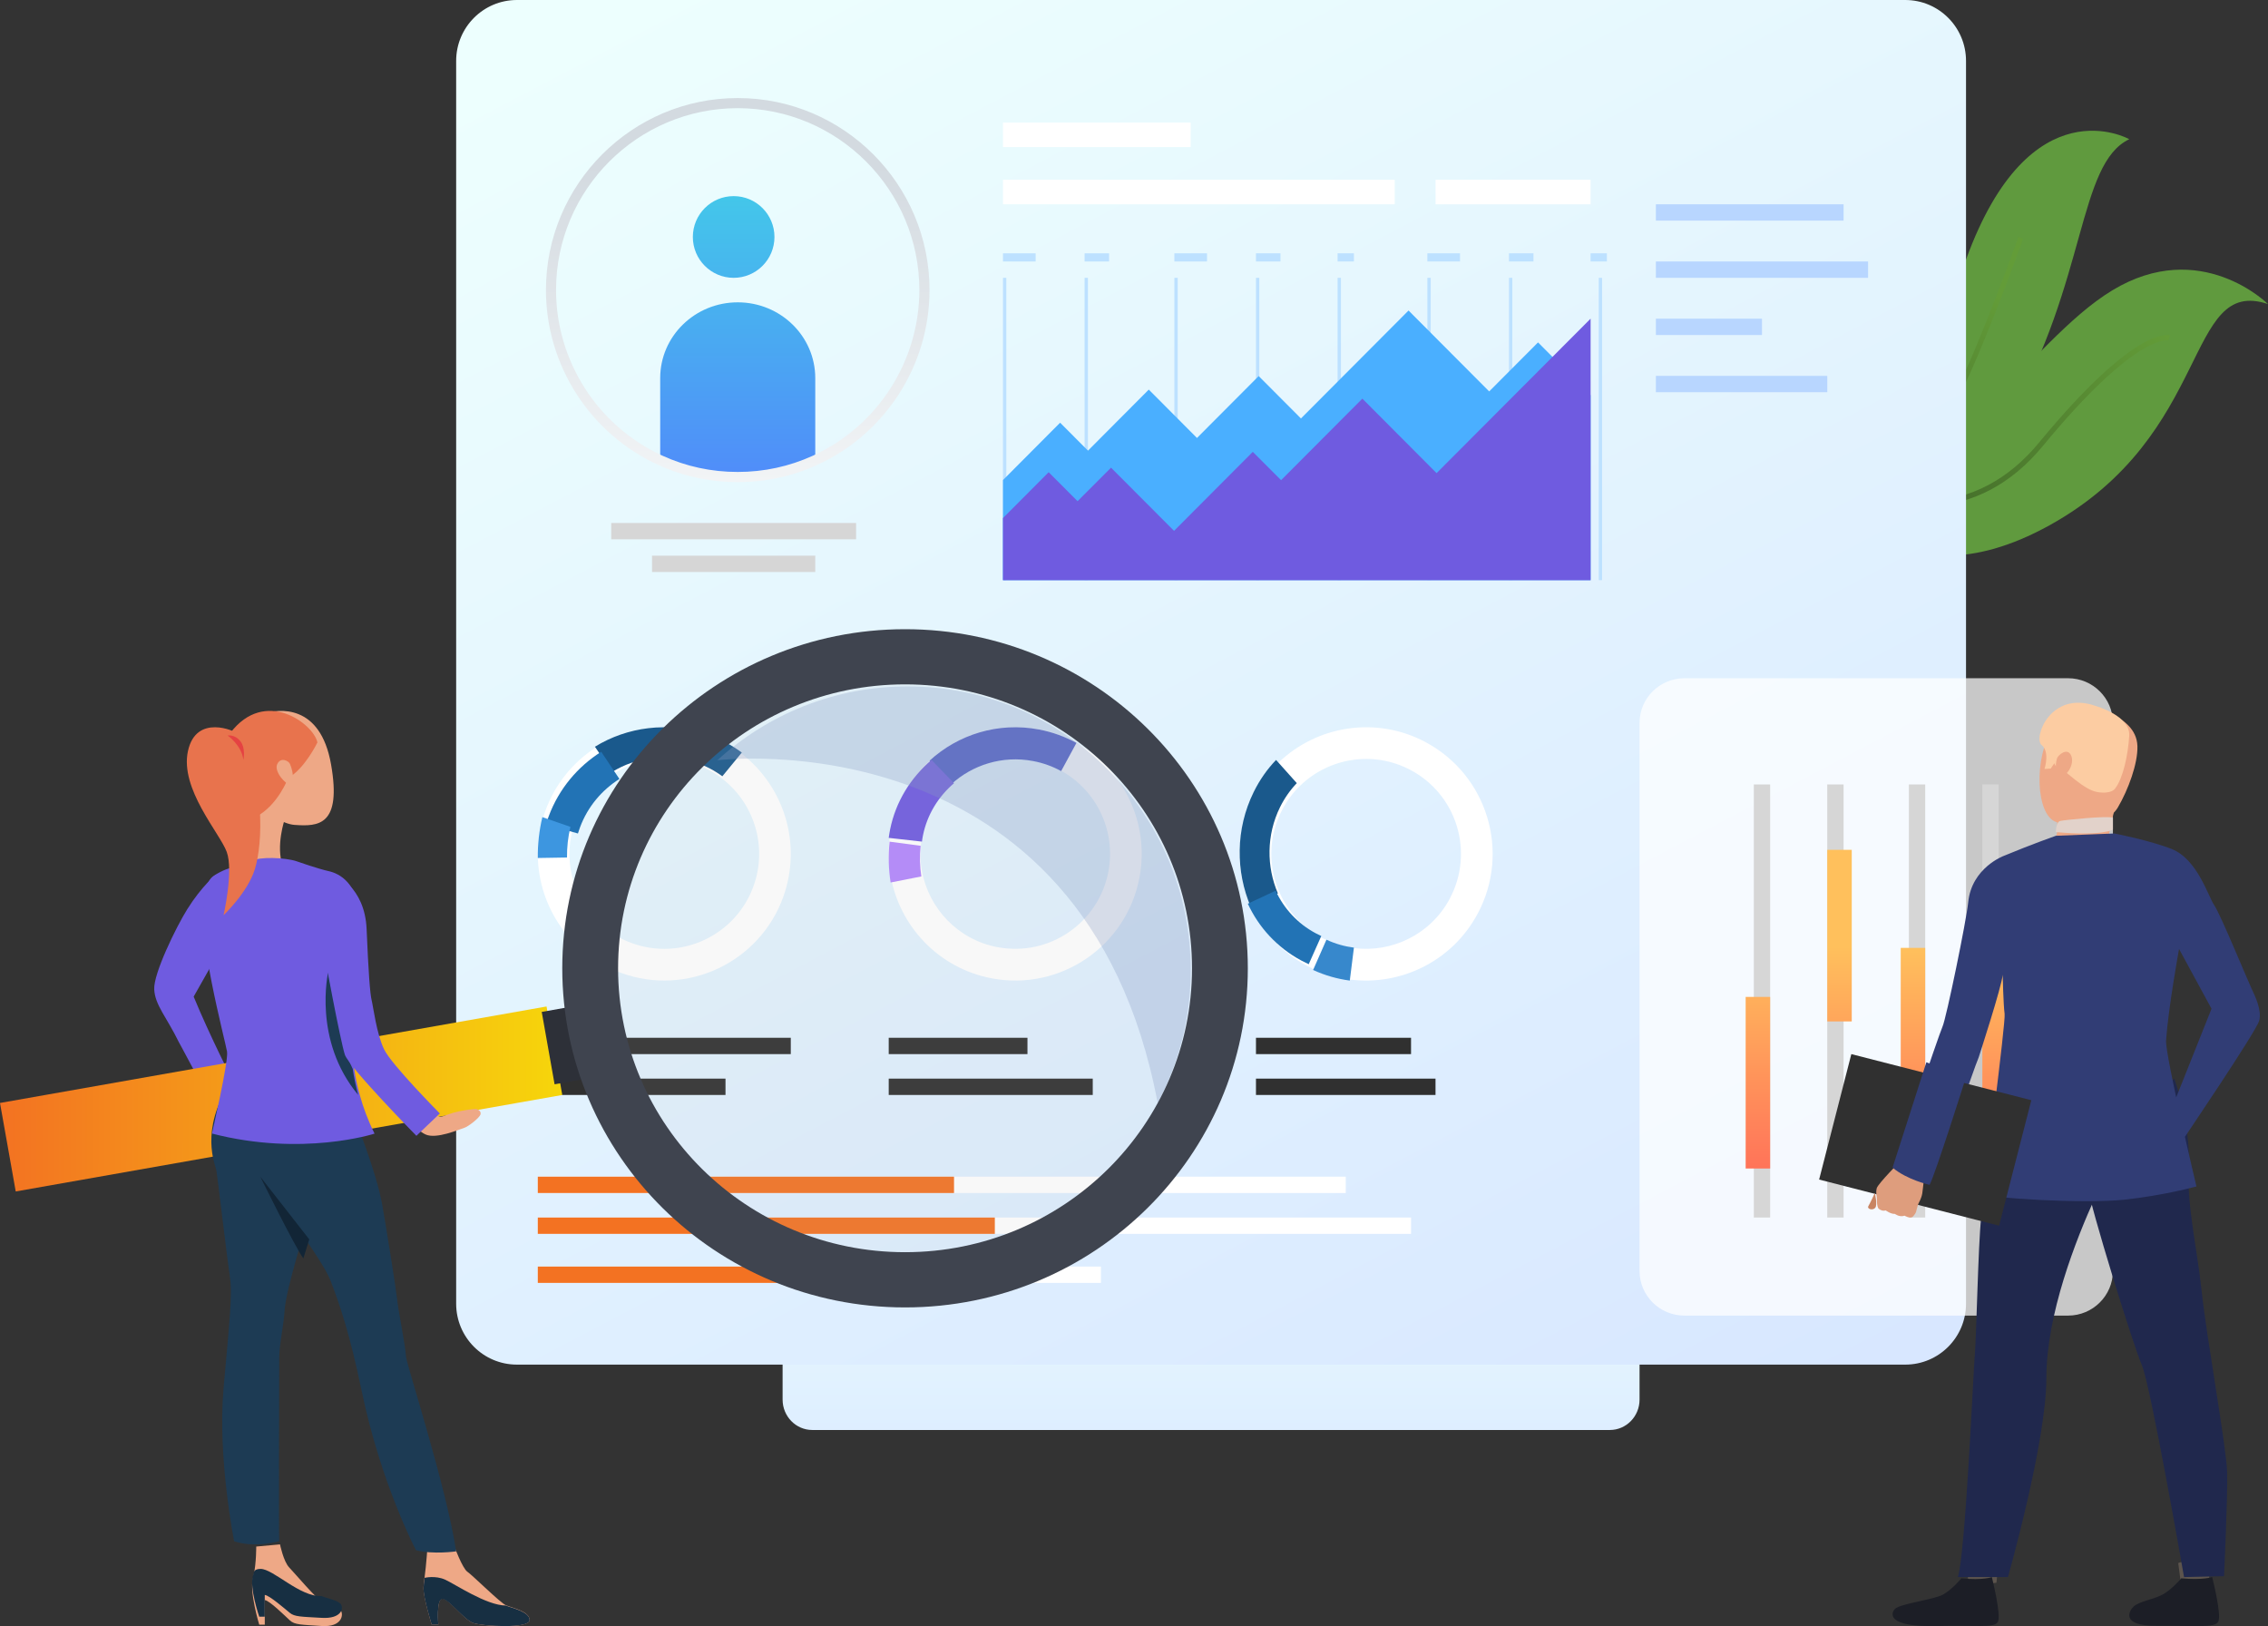 <svg width="279" height="200" viewBox="0 0 279 200" fill="none" xmlns="http://www.w3.org/2000/svg">
<rect x="0" y="0" width="279" height="200" fill="#333333" stroke="none"/>
<path d="M99.93 156.783H198.034C200.055 156.783 201.691 158.457 201.691 160.523V172.139C201.691 174.205 200.055 175.879 198.034 175.879H99.93C97.91 175.879 96.273 174.205 96.273 172.139V160.523C96.273 158.457 97.91 156.783 99.93 156.783Z" fill="url(#paint0_linear_1_7403)"/>
<path d="M223.562 61.246C223.055 61.069 222.777 60.945 222.777 60.945C223.034 60.854 223.306 60.741 223.594 60.601C227.54 58.7 234.518 52.076 241.864 31.894C249.744 10.234 261.933 17.121 261.933 17.121C255.574 20.161 256.738 34.553 247.229 51.13C239.018 65.447 226.76 62.358 223.562 61.246Z" fill="#609A3E"/>
<path d="M223.557 61.3C223.053 61.122 222.777 60.998 222.777 60.998C223.032 60.906 223.303 60.792 223.589 60.652C229.648 59.064 237.124 55.176 240.928 47.458C243.835 41.561 248.255 29.269 248.297 29.145L248.881 29.361C248.833 29.485 244.408 41.814 241.485 47.744C237.548 55.716 229.791 59.701 223.557 61.305V61.3Z" fill="url(#paint1_linear_1_7403)"/>
<path d="M252.106 64.617C232.697 75.341 224.441 59.626 223.816 58.367C223.79 58.314 223.779 58.287 223.779 58.287C224.357 58.384 224.928 58.453 225.49 58.486C240.429 59.594 249.331 42.098 259.822 35.725C270.705 29.115 278.998 37.398 278.998 37.398C268.682 33.94 272.315 53.446 252.106 64.617Z" fill="#609A3E"/>
<path d="M237.169 62.294C232.348 62.503 227.68 60.939 223.816 58.896C223.79 58.841 223.779 58.814 223.779 58.814C224.352 58.913 224.92 58.984 225.477 59.017C228.963 60.669 233 61.837 237.143 61.655C242.473 61.424 247.084 58.984 250.848 54.419C262.782 39.943 266.782 41.198 266.95 41.259L266.845 41.562L266.751 41.87C266.751 41.87 266.751 41.87 266.74 41.87C266.509 41.82 262.529 41.242 251.311 54.843C247.431 59.551 242.673 62.057 237.164 62.299L237.169 62.294Z" fill="url(#paint2_linear_1_7403)"/>
<path d="M234.377 0H63.59C59.462 0 56.115 3.354 56.115 7.491V160.348C56.115 164.485 59.462 167.839 63.59 167.839H234.377C238.505 167.839 241.851 164.485 241.851 160.348V7.491C241.851 3.354 238.505 0 234.377 0Z" fill="url(#paint3_linear_1_7403)"/>
<path d="M96.345 110.333C98.7 103.823 96.456 96.766 91.273 92.73C90.021 91.753 88.594 90.957 87.018 90.383C82.243 88.652 77.177 89.401 73.23 91.976C70.492 93.76 68.29 96.415 67.091 99.724C66.975 100.053 66.863 100.382 66.768 100.716C66.333 102.219 66.137 103.743 66.158 105.24C66.243 111.533 70.163 117.4 76.418 119.667C84.498 122.598 93.422 118.414 96.35 110.327L96.345 110.333ZM77.739 116.003C73.044 114.304 70.11 109.902 70.047 105.187C70.031 104.062 70.179 102.92 70.503 101.794C70.577 101.545 70.657 101.295 70.747 101.051C71.644 98.571 73.299 96.58 75.352 95.242C78.312 93.314 82.116 92.752 85.692 94.047C86.875 94.477 87.941 95.077 88.886 95.805C92.769 98.826 94.456 104.12 92.689 109C90.493 115.064 83.803 118.196 77.745 116.003H77.739Z" fill="white"/>
<path d="M75.314 94.943L73.184 91.844C77.142 89.405 82.217 88.694 86.994 90.332C88.572 90.876 90.001 91.632 91.255 92.56L88.859 95.477C87.918 94.782 86.845 94.213 85.66 93.809C82.079 92.58 78.274 93.114 75.304 94.943H75.314Z" fill="#1A598C"/>
<path d="M71.095 102.513L67.16 101.41C67.261 101.073 67.372 100.73 67.501 100.393C68.762 97.007 71.078 94.284 73.959 92.463L76.197 95.806C74.037 97.175 72.301 99.208 71.352 101.752C71.257 102.002 71.173 102.258 71.095 102.513Z" fill="#2273B5"/>
<path d="M66.158 105.527C66.138 103.864 66.319 102.171 66.721 100.502L70.172 101.699C69.874 102.95 69.737 104.218 69.751 105.468L66.158 105.527Z" fill="#3D96E0"/>
<path d="M140.178 107.909C141.457 101.106 138.11 94.499 132.349 91.349C130.954 90.59 129.421 90.027 127.771 89.719C122.784 88.779 117.904 90.335 114.414 93.506C111.995 95.704 110.25 98.678 109.597 102.141C109.533 102.486 109.48 102.832 109.438 103.171C109.252 104.728 109.3 106.262 109.565 107.739C110.658 113.931 115.469 119.099 122.01 120.331C130.455 121.924 138.587 116.358 140.178 107.903V107.909ZM122.731 116.502C117.825 115.578 114.223 111.706 113.401 107.059C113.204 105.954 113.167 104.802 113.31 103.633C113.342 103.373 113.379 103.118 113.427 102.858C113.915 100.266 115.225 98.031 117.04 96.384C119.655 94.005 123.315 92.837 127.049 93.543C128.285 93.776 129.436 94.196 130.482 94.764C134.799 97.122 137.314 102.077 136.354 107.181C135.16 113.517 129.06 117.691 122.731 116.496V116.502Z" fill="white"/>
<path d="M116.988 96.482L114.348 93.56C117.859 90.342 122.777 88.77 127.807 89.723C129.463 90.035 131.014 90.606 132.419 91.375L130.538 94.841C129.485 94.26 128.325 93.835 127.08 93.603C123.311 92.888 119.623 94.072 116.993 96.482H116.988Z" fill="#4B59C7"/>
<path d="M113.415 103.512L109.326 103.054C109.371 102.711 109.427 102.374 109.494 102.032C110.184 98.597 112.03 95.647 114.588 93.467L117.359 96.327C115.446 97.96 114.06 100.178 113.539 102.748C113.488 103.006 113.443 103.259 113.415 103.517V103.512Z" fill="#6F5BE0"/>
<path d="M109.561 108.543C109.304 106.918 109.252 105.23 109.435 103.518L113.253 104.026C113.112 105.306 113.154 106.574 113.342 107.795L109.556 108.543H109.561Z" fill="#B487FE"/>
<path d="M175.366 91.273C169.261 88.024 161.962 89.256 157.246 93.822C156.106 94.927 155.114 96.227 154.323 97.709C151.942 102.196 151.968 107.319 153.952 111.599C155.326 114.562 157.644 117.121 160.752 118.773C161.06 118.937 161.373 119.091 161.686 119.234C163.113 119.877 164.593 120.286 166.078 120.477C172.311 121.279 178.671 118.22 181.795 112.342C185.832 104.75 182.952 95.319 175.366 91.279V91.273ZM178.358 110.505C176.013 114.918 171.25 117.206 166.577 116.606C165.463 116.463 164.354 116.155 163.283 115.677C163.044 115.571 162.811 115.454 162.582 115.332C160.254 114.095 158.519 112.173 157.485 109.953C155.994 106.746 155.973 102.902 157.761 99.541C158.349 98.431 159.092 97.454 159.951 96.626C163.49 93.201 168.958 92.277 173.536 94.714C179.223 97.741 181.382 104.813 178.353 110.505H178.358Z" fill="white"/>
<path d="M157.201 109.882L153.871 111.557C152 107.202 151.97 101.988 154.221 97.422C154.961 95.915 155.896 94.591 156.976 93.467L159.527 96.32C158.721 97.163 158.016 98.157 157.461 99.286C155.776 102.707 155.796 106.619 157.201 109.882Z" fill="#1A598C"/>
<path d="M162.539 115.125L160.992 118.592C160.689 118.452 160.386 118.302 160.088 118.142C157.083 116.533 154.838 114.038 153.502 111.151L156.923 109.547C157.92 111.715 159.605 113.583 161.86 114.789C162.086 114.908 162.313 115.022 162.539 115.125Z" fill="#2273B5"/>
<path d="M166.042 120.603C164.517 120.403 162.998 119.975 161.533 119.303L163.172 115.578C164.272 116.084 165.41 116.406 166.554 116.551L166.047 120.598L166.042 120.603Z" fill="#3788CC"/>
<path d="M97.28 127.639H66.156V129.649H97.28V127.639Z" fill="#303030"/>
<path d="M89.248 132.664H66.156V134.674H89.248V132.664Z" fill="#303030"/>
<path d="M126.394 127.639H109.326V129.649H126.394V127.639Z" fill="#303030"/>
<path d="M134.426 132.664H109.326V134.674H134.426V132.664Z" fill="#303030"/>
<path d="M173.58 127.639H154.504V129.649H173.58V127.639Z" fill="#303030"/>
<path d="M176.591 132.664H154.504V134.674H176.591V132.664Z" fill="#303030"/>
<path d="M226.791 25.125H203.699V27.135H226.791V25.125Z" fill="#B8D6FF"/>
<path d="M229.803 32.16H203.699V34.17H229.803V32.16Z" fill="#B8D6FF"/>
<path d="M216.751 39.195H203.699V41.205H216.751V39.195Z" fill="#B8D6FF"/>
<path d="M224.783 46.23H203.699V48.24H224.783V46.23Z" fill="#B8D6FF"/>
<path d="M165.55 144.723H66.156V146.733H165.55V144.723Z" fill="white"/>
<path d="M173.582 149.748H66.156V151.758H173.582V149.748Z" fill="white"/>
<path d="M135.431 155.779H66.156V157.789H135.431V155.779Z" fill="white"/>
<path d="M117.359 144.723H66.156V146.733H117.359V144.723Z" fill="#F37222"/>
<path d="M122.379 149.748H66.156V151.758H122.379V149.748Z" fill="#F37222"/>
<path d="M102.3 155.779H66.156V157.789H102.3V155.779Z" fill="#F37222"/>
<path d="M100.291 68.342H80.211V70.352H100.291V68.342Z" fill="#D6D6D6"/>
<path d="M105.311 64.322H75.191V66.332H105.311V64.322Z" fill="#D6D6D6"/>
<path d="M95.271 29.146C95.271 31.92 93.022 34.171 90.251 34.171C87.48 34.171 85.231 31.92 85.231 29.146C85.231 26.373 87.48 24.121 90.251 24.121C93.022 24.121 95.271 26.373 95.271 29.146Z" fill="url(#paint4_linear_1_7403)"/>
<path d="M100.29 46.505V56.281C97.386 57.574 94.155 58.291 90.753 58.291C87.35 58.291 84.119 57.574 81.215 56.281V46.505C81.215 41.358 85.485 37.185 90.753 37.185C96.02 37.185 100.29 41.358 100.29 46.505Z" fill="url(#paint5_linear_1_7403)"/>
<path d="M171.574 22.111H123.383V25.126H171.574V22.111Z" fill="white"/>
<path d="M195.669 22.111H176.594V25.126H195.669V22.111Z" fill="white"/>
<path d="M146.474 15.076H123.383V18.091H146.474V15.076Z" fill="white"/>
<path d="M123.793 34.17H123.383V71.356H123.793V34.17Z" fill="#BDE1FF"/>
<path d="M133.832 34.17H133.422V71.356H133.832V34.17Z" fill="#BDE1FF"/>
<path d="M144.875 34.17H144.465V71.356H144.875V34.17Z" fill="#BDE1FF"/>
<path d="M154.916 34.17H154.506V71.356H154.916V34.17Z" fill="#BDE1FF"/>
<path d="M164.955 34.17H164.545V71.356H164.955V34.17Z" fill="#BDE1FF"/>
<path d="M176 34.17H175.59V71.356H176V34.17Z" fill="#BDE1FF"/>
<path d="M186.039 34.17H185.629V71.356H186.039V34.17Z" fill="#BDE1FF"/>
<path d="M197.082 34.17H196.672V71.356H197.082V34.17Z" fill="#BDE1FF"/>
<path d="M123.383 59.044L130.411 51.989L133.838 55.426L141.318 47.918L147.248 53.867L154.839 46.253L160.038 51.467L173.273 38.191L183.193 48.142L189.203 42.113L195.669 48.599V71.357H123.383V59.044Z" fill="#4AAFFF"/>
<path d="M123.383 63.718L129.002 58.079L132.557 61.643L136.674 57.52L144.426 65.292L154.114 55.574L157.595 59.058L167.591 49.031L176.722 58.191L195.669 39.195V71.356H123.383V63.718Z" fill="#6F5BE0"/>
<path d="M127.399 31.156H123.383V32.161H127.399V31.156Z" fill="#BDE1FF"/>
<path d="M136.434 31.156H133.422V32.161H136.434V31.156Z" fill="#BDE1FF"/>
<path d="M148.481 31.156H144.465V32.161H148.481V31.156Z" fill="#BDE1FF"/>
<path d="M157.516 31.156H154.504V32.161H157.516V31.156Z" fill="#BDE1FF"/>
<path d="M166.553 31.156H164.545V32.161H166.553V31.156Z" fill="#BDE1FF"/>
<path d="M179.604 31.156H175.588V32.161H179.604V31.156Z" fill="#BDE1FF"/>
<path d="M188.641 31.156H185.629V32.161H188.641V31.156Z" fill="#BDE1FF"/>
<path d="M197.676 31.156H195.668V32.161H197.676V31.156Z" fill="#BDE1FF"/>
<path opacity="0.73" d="M207.208 83.418H254.406C257.45 83.418 259.922 85.878 259.922 88.907V156.321C259.922 159.35 257.45 161.81 254.406 161.81H207.208C204.164 161.81 201.691 159.35 201.691 156.321V88.907C201.691 85.878 204.164 83.418 207.208 83.418Z" fill="white"/>
<path d="M217.756 96.482H215.748V149.749H217.756V96.482Z" fill="#D6D6D6"/>
<path d="M226.791 96.482H224.783V149.749H226.791V96.482Z" fill="#D6D6D6"/>
<path d="M236.832 96.482H234.824V149.749H236.832V96.482Z" fill="#D6D6D6"/>
<path d="M245.868 96.482H243.859V149.749H245.868V96.482Z" fill="#D6D6D6"/>
<path d="M217.756 122.613H214.744V143.719H217.756V122.613Z" fill="url(#paint6_linear_1_7403)"/>
<path d="M227.795 104.523H224.783V125.629H227.795V104.523Z" fill="url(#paint7_linear_1_7403)"/>
<path d="M236.833 116.582H233.82V137.688H236.833V116.582Z" fill="url(#paint8_linear_1_7403)"/>
<path d="M246.872 114.572H243.859V135.678H246.872V114.572Z" fill="url(#paint9_linear_1_7403)"/>
<path d="M90.748 59.297C87.346 59.297 84.066 58.587 80.999 57.193C72.589 53.365 67.16 44.923 67.16 35.681C67.16 22.659 77.741 12.06 90.754 12.06C103.766 12.06 114.347 22.654 114.347 35.681C114.347 44.923 108.913 53.37 100.508 57.193C97.441 58.592 94.162 59.297 90.759 59.297H90.748ZM90.748 13.305C78.429 13.305 68.403 23.342 68.403 35.676C68.403 44.432 73.549 52.431 81.511 56.056C84.418 57.38 87.522 58.047 90.748 58.047C93.975 58.047 97.079 57.375 99.985 56.056C107.948 52.431 113.094 44.432 113.094 35.676C113.094 23.342 103.068 13.305 90.748 13.305Z" fill="url(#paint10_linear_1_7403)"/>
<path d="M27.248 116.526C27.248 116.526 31.644 106.781 26.545 107.584C26.545 107.584 24.806 108.991 23.024 111.848C21.672 114.016 18.864 119.75 18.972 121.693C19.074 123.63 20.485 125.08 22.01 128.193C22.01 128.193 25.177 133.974 25.311 134.673L28.66 132.972C28.66 132.972 25.826 127.443 23.824 122.58L27.254 116.516L27.248 116.526Z" fill="#6F5BE0"/>
<path d="M1.935 146.541L69.168 134.674L67.233 123.79L-0.001 135.657L1.935 146.541Z" fill="url(#paint11_linear_1_7403)"/>
<path d="M68.224 133.362L72.18 132.664L70.596 123.759L66.641 124.457L68.224 133.362Z" fill="#2D3038"/>
<path d="M53.097 199.829H53.923C53.923 199.829 53.646 196.652 54.413 196.619C55.175 196.587 57.067 199.204 58.197 199.612C59.326 200.014 65.119 200.357 65.151 199.269C65.183 198.181 62.923 197.74 62.225 197.43C61.522 197.12 58.106 193.725 57.499 193.317C56.886 192.909 55.847 190.096 55.847 190.096L52.612 189.949C52.612 189.949 52.431 192.582 52.234 193.975C52.159 194.492 52.106 194.96 52.1 195.281C52.068 196.462 53.108 199.829 53.108 199.829H53.097Z" fill="#EEA886"/>
<path d="M31.887 199.826H32.573V196.797C33.142 196.847 35.062 198.746 35.658 199.297C36.254 199.848 37.068 199.82 39.568 199.987C42.068 200.154 42.302 198.59 41.908 198.055C41.514 197.521 40.233 197.287 39.568 196.953C38.903 196.619 36.275 193.518 35.573 192.783C34.871 192.048 34.445 189.949 34.445 189.949L31.52 190.216C31.52 190.216 31.541 192.137 31.206 193.752V193.763C31.179 193.902 31.148 194.036 31.11 194.164C30.674 195.839 31.887 199.814 31.887 199.814V199.826Z" fill="#EEA886"/>
<path d="M42.316 133.754C42.316 133.754 43.439 136.368 43.536 137.029C43.633 137.689 46.262 143.945 47.018 148.167C47.472 150.69 48.73 158.597 48.827 159.603C48.999 161.322 49.82 165.119 49.95 166.876C50.02 167.855 54.927 182.933 56.115 190.807C56.115 190.807 53.292 191.217 51.175 190.669C51.175 190.669 46.867 182.534 44.475 170.996C43.034 164.048 41.76 160.343 40.648 157.478C39.53 154.614 33.213 146.511 32.555 145.6C31.896 144.69 27.761 139.659 31.675 134.201C35.589 128.749 42.316 133.759 42.316 133.759V133.754Z" fill="#1D3B54"/>
<path d="M28.264 156.913C28.619 159.237 28.248 162.288 27.499 170.783C26.751 179.278 28.802 189.565 28.802 189.565C31.382 190.429 34.349 189.565 34.349 189.565C34.279 188.969 34.349 168.86 34.349 167.068C34.349 165.276 34.877 163.242 35.011 161.187C35.103 159.785 35.771 157.203 36.519 154.562C36.745 153.772 36.977 152.976 37.203 152.207C37.332 151.775 37.456 151.353 37.575 150.942C38.63 147.359 40.052 133.52 40.052 133.52C40.052 133.52 32.179 127.317 28.35 133.156C24.516 138.995 26.487 143.243 26.621 143.975C26.756 144.708 27.909 154.594 28.269 156.918L28.264 156.913Z" fill="#1D3B54"/>
<path d="M32.02 144.723C32.082 144.853 36.249 153.309 37.318 154.773C37.558 153.989 37.804 153.199 38.044 152.436C38.044 152.436 32.162 144.906 32.02 144.723Z" fill="#122536"/>
<path d="M31.882 198.841H32.569V196.166C33.138 196.21 35.059 197.887 35.655 198.374C36.251 198.861 37.065 198.837 39.566 198.984C42.068 199.132 42.302 197.75 41.908 197.278C41.514 196.806 40.232 196.599 39.566 196.304C36.89 196.437 33.622 192.96 32.058 192.965C31.222 192.965 31.233 193.398 31.206 193.476V193.486C31.18 193.609 31.148 193.727 31.11 193.84C30.674 195.32 31.887 198.832 31.887 198.832L31.882 198.841Z" fill="#172F42"/>
<path d="M53.097 199.831H53.923C53.923 199.831 53.646 196.701 54.413 196.669C55.175 196.637 57.067 199.215 58.197 199.617C59.326 200.014 65.119 200.351 65.151 199.279C65.183 198.207 62.923 197.773 62.225 197.468C59.833 197.462 55.948 194.815 54.743 194.279C53.539 193.743 52.234 194.064 52.234 194.064C52.159 194.574 52.106 195.035 52.1 195.351C52.068 196.514 53.108 199.831 53.108 199.831H53.097Z" fill="#172F42"/>
<path d="M35.032 100.751C35.032 100.751 33.898 104.012 34.779 106.532C34.779 106.532 30.618 106.236 30.457 105.713C30.302 105.185 30.623 100.302 30.053 98.854C29.479 97.411 35.032 100.751 35.032 100.751Z" fill="#EEA886"/>
<path d="M36.447 105.918C36.447 105.918 39.19 106.878 40.433 107.145C41.672 107.412 44.267 108.618 44.056 113.164C43.844 117.71 43.073 121.652 42.79 123.605C42.508 125.558 42.687 130.531 43.143 132.942C43.143 132.942 36.567 134.575 28.823 132.942C28.823 132.942 30.197 128.823 30.159 127.756C30.126 126.689 25.586 117.918 25.374 116.536C25.163 115.149 24.25 109.045 26.325 107.695C28.399 106.345 30.088 106.521 30.968 105.918C31.848 105.315 35.166 105.486 36.447 105.918Z" fill="#6F5BE0"/>
<path d="M26.075 139.418C37.214 142.302 46.076 139.429 46.076 139.429C45.269 137.805 44.671 136.187 44.241 134.621C43.934 133.513 43.714 132.436 43.557 131.396C42.654 125.47 43.832 120.936 43.832 120.936C42.546 110.607 26.538 107.523 25.257 110.796C23.977 114.069 27.743 128.144 27.931 129.347C28.125 130.555 26.075 139.413 26.075 139.413V139.418Z" fill="#6F5BE0"/>
<path d="M32.367 87.788C34.27 87.166 39.41 86.507 40.727 94.024C42.043 101.541 39.178 101.673 36.229 101.457C33.28 101.241 28.672 96.17 28.317 94.625C27.963 93.081 26.94 89.559 32.367 87.788Z" fill="#EEA886"/>
<path d="M39.048 91.315C39.048 91.315 37.492 94.548 35.454 95.677C35.454 95.677 34.178 99.113 31.412 100.503C31.412 100.503 24.071 95.773 28.328 90.154C32.589 84.535 38.566 89.009 39.048 91.315Z" fill="#E8734D"/>
<path d="M35.66 93.943C35.515 93.603 34.54 93.047 34.103 93.984C33.667 94.921 35.233 96.566 35.665 96.478C36.096 96.391 36.218 95.238 35.665 93.943H35.66Z" fill="#EEA886"/>
<path d="M29.148 90.198C28.99 89.948 24.133 87.719 23.121 92.378C22.109 97.036 27.032 102.449 27.89 104.775C28.749 107.102 27.502 112.563 27.502 112.563C27.502 112.563 30.461 109.786 31.358 106.885C32.343 103.696 32.671 95.653 29.143 90.198H29.148Z" fill="#E8734D"/>
<path d="M28.004 90.467C28.004 90.467 29.717 91.631 29.938 93.466C29.938 93.466 30.259 92.032 29.566 91.16C28.873 90.283 28.004 90.467 28.004 90.467Z" fill="#E54242"/>
<path d="M44.062 134.673C43.76 133.571 43.543 132.5 43.39 131.466C43.39 131.466 42.67 129.951 42.426 129.225C42.183 128.499 40.367 119.598 40.367 119.598C40.367 119.598 38.446 127.961 44.067 134.673H44.062Z" fill="#1D3B54"/>
<path d="M52.215 135.678C52.215 135.678 53.584 137.194 54.025 137.348C54.466 137.503 55.322 136.662 58.465 136.399C58.742 136.376 59.224 136.65 59.112 137.062C58.999 137.468 57.63 138.572 57.045 138.744C56.461 138.91 53.697 140.134 52.353 139.533C51.01 138.933 50.092 137.022 50.092 137.022L52.22 135.678H52.215Z" fill="#EEA886"/>
<path d="M41.161 107.537C41.161 107.537 44.878 109.031 45.099 114.266C45.319 119.501 45.518 122.233 45.723 123.041C45.922 123.849 46.31 127.096 47.243 129.052C48.15 130.949 54.107 136.95 54.107 136.95L51.223 139.698C51.223 139.698 42.923 131.252 42.419 129.711C41.916 128.17 39.84 117.423 39.677 115.611C39.546 114.149 37.643 107.643 41.166 107.537H41.161Z" fill="#6F5BE0"/>
<path opacity="0.1" d="M148.482 119.096C148.482 139.353 132.073 155.779 111.837 155.779C91.6 155.779 75.191 139.353 75.191 119.096C75.191 98.838 91.6 82.412 111.837 82.412C132.073 82.412 148.482 98.838 148.482 119.096Z" fill="#B8B8B8"/>
<path opacity="0.3" d="M88.242 93.507C88.242 93.507 133.414 87.897 142.414 135.678C145.004 130.799 146.473 125.227 146.473 119.31C146.473 100.043 130.887 84.422 111.666 84.422C102.644 84.422 94.426 87.86 88.242 93.507Z" fill="#869AC2"/>
<path d="M111.335 77.387C88.047 77.387 69.168 96.061 69.168 119.093C69.168 142.124 88.047 160.804 111.335 160.804C134.623 160.804 153.502 142.129 153.502 119.093C153.502 96.056 134.623 77.387 111.335 77.387ZM111.335 154.012C91.841 154.012 76.034 138.381 76.034 119.093C76.034 99.804 91.835 84.173 111.335 84.173C130.835 84.173 146.637 99.804 146.637 119.093C146.637 138.381 130.835 154.012 111.335 154.012Z" fill="#3F444F"/>
<path d="M267.957 192.249C267.957 192.249 268.263 194.519 268.301 194.861C268.339 195.203 271.701 194.661 271.701 194.661L271.973 191.96C271.973 191.96 268.377 191.933 267.957 192.254V192.249Z" fill="#5C544D"/>
<path d="M268.335 194.119C268.335 194.119 267.166 195.51 266.034 196.121C264.902 196.725 263.126 196.966 262.46 197.598C261.978 198.053 260.705 200.007 265.395 199.964C270.09 199.927 272.354 200.242 272.858 199.493C273.361 198.744 272.129 193.969 272.129 193.969C272.129 193.969 271.018 194.365 268.335 194.124V194.119Z" fill="#1C1E26"/>
<path d="M241.852 192.249C241.852 192.249 242.157 194.519 242.195 194.861C242.234 195.203 245.596 194.661 245.596 194.661L245.868 191.96C245.868 191.96 242.272 191.933 241.852 192.254V192.249Z" fill="#5C544D"/>
<path d="M241.285 194.119C241.285 194.119 240.131 195.516 239.012 196.129C237.894 196.736 233.787 197.241 233.125 197.87C232.648 198.327 231.856 200.16 238.38 199.988C243.015 199.864 245.257 200.267 245.749 199.515C246.246 198.762 245.029 193.969 245.029 193.969C245.029 193.969 243.993 194.393 241.28 194.125L241.285 194.119Z" fill="#1C1E26"/>
<path d="M267.474 132.662C267.474 132.662 269.508 138.366 269.237 143.276C268.971 148.187 270.289 153.566 270.826 158.7C271.428 164.419 273.884 177.965 273.971 181.03C274.058 184.089 273.591 193.862 273.591 193.862L268.673 193.969C268.673 193.969 264.541 170.288 263.472 167.872C262.404 165.457 257.095 148.229 256.916 146.298C256.737 144.367 267.474 132.667 267.474 132.667V132.662Z" fill="#20284D"/>
<path d="M246.7 133.341C246.7 133.341 244.055 146.884 243.705 149.907C243.354 152.93 243.121 164.541 242.945 166.43C242.77 168.318 241.782 191.161 240.848 193.97H247.008C247.008 193.97 251.735 177.361 251.735 169.506C251.735 161.651 255.389 152.427 257.747 147.242C260.105 142.057 265.501 141.934 266.951 132.319C266.951 132.319 248.66 130.291 246.695 133.341H246.7Z" fill="#20284D"/>
<path d="M259.806 87.862C259.806 87.862 254.803 86.133 252.493 89.654C250.183 93.175 250.407 100.228 252.931 101.095C255.454 101.962 259.242 101.51 260.534 99.303C261.825 97.101 262.991 93.911 262.937 91.782C262.882 89.654 261.119 88.472 259.806 87.857V87.862Z" fill="#EEA886"/>
<path d="M253.04 100.964C253.04 100.964 253.244 102.241 252.907 102.871C252.569 103.501 259.267 103.518 259.267 103.518C259.267 103.518 259.809 100.102 260.844 97.211C261.872 94.32 253.045 100.969 253.045 100.969L253.04 100.964Z" fill="#EEA886"/>
<path d="M260.195 96.989C260.195 96.989 259.768 97.701 258.034 97.422C256.3 97.144 254.185 94.807 253.458 94.55C252.735 94.293 252.725 93.86 252.725 93.86L252.273 94.529L251.505 94.577C251.505 94.577 252.207 92.486 251.149 91.63C250.091 90.779 252.247 84.858 257.81 86.832C257.81 86.832 262.082 88.025 261.929 90.485C261.777 92.946 261.151 95.754 260.195 96.978V96.989Z" fill="#FCCCA2"/>
<path d="M252.895 102.341C252.895 102.341 252.915 101.091 253.442 100.97C253.969 100.85 259.272 100.303 259.923 100.579V102.036C259.923 102.036 258.672 102.859 252.895 102.341Z" fill="#E2D2CA"/>
<path d="M253.049 93.259C253.159 92.893 254.345 91.843 254.799 92.964C255.252 94.086 254.113 95.597 253.479 95.468C252.845 95.34 252.769 94.19 253.049 93.259Z" fill="#EEA886"/>
<path d="M252.921 102.79C252.921 102.79 249.948 103.833 246.51 105.262C246.51 105.262 242.55 106.707 242.122 110.972C241.895 113.235 239.423 125.254 238.959 126.271C238.494 127.288 233.018 143.625 232.822 143.967C232.627 144.304 237.295 146.199 237.601 146.043C237.908 145.894 242.903 131.14 243.41 130.049C243.41 130.049 246.288 121.203 246.362 119.887C246.362 119.887 246.447 123.643 246.6 124.698C246.753 125.752 244.044 146.231 244.118 146.798C244.197 147.365 256.443 148.082 261.344 147.552C266.245 147.023 270.2 145.926 270.2 145.926C270.2 145.926 266.345 129.765 266.461 127.973C266.72 124.066 268.056 116.714 268.056 116.714L272.053 124.066L266.936 136.909L268.109 140.815C268.109 140.815 277.614 126.795 277.926 125.516C278.232 124.237 277.461 122.605 276.959 121.551C276.458 120.497 273.162 112.47 272.391 111.341C271.62 110.212 270.316 105.685 267.163 104.427C264.528 103.373 260.103 102.512 260.103 102.512L252.921 102.795V102.79Z" fill="#313D75"/>
<path d="M245.922 150.754L223.781 145.078L227.744 129.648L249.885 135.319L245.922 150.754Z" fill="#303030"/>
<path d="M230.635 146.732C230.635 146.732 230.054 147.986 229.842 148.338C229.631 148.696 230.366 148.921 230.678 148.557C230.995 148.198 230.635 146.732 230.635 146.732Z" fill="#C98462"/>
<path d="M235.27 149.679C235.27 149.679 235.63 149.303 235.705 149.062C235.705 149.062 235.809 148.612 235.904 148.298C235.934 148.198 235.964 148.109 235.989 148.057C236.089 147.832 236.379 147.366 236.473 146.759C236.568 146.152 236.833 143.414 236.833 143.414L235.19 142.996L233.872 142.713C233.872 142.713 231.026 145.581 230.871 146.136C230.856 146.188 230.846 146.246 230.836 146.298C230.751 146.785 230.891 147.178 230.876 147.439C230.876 147.533 230.886 148.486 231.106 148.664C231.41 148.91 231.72 148.957 231.975 148.873C231.975 148.873 232.594 149.334 233.108 149.303C233.108 149.303 233.662 149.742 234.296 149.522C234.296 149.522 234.911 149.905 235.27 149.674V149.679Z" fill="#DE9D7D"/>
<path d="M241.853 132.467C241.853 132.467 238.064 144.465 237.37 145.728C237.37 145.728 234.593 145.116 232.816 143.607L236.972 130.652L241.853 132.467Z" fill="#313D75"/>
<defs>
<linearGradient id="paint0_linear_1_7403" x1="148.985" y1="193.061" x2="148.985" y2="146.595" gradientUnits="userSpaceOnUse">
<stop stop-color="#D5E4FF"/>
<stop offset="1" stop-color="#EDFFFE"/>
</linearGradient>
<linearGradient id="paint1_linear_1_7403" x1="224.992" y1="65.848" x2="244.279" y2="35.384" gradientUnits="userSpaceOnUse">
<stop stop-color="#3C6127"/>
<stop offset="1" stop-color="#639C38"/>
</linearGradient>
<linearGradient id="paint2_linear_1_7403" x1="228.039" y1="64.661" x2="263.978" y2="37.505" gradientUnits="userSpaceOnUse">
<stop stop-color="#3C6127"/>
<stop offset="1" stop-color="#639C38"/>
</linearGradient>
<linearGradient id="paint3_linear_1_7403" x1="214.406" y1="209.189" x2="98.597" y2="-11.564" gradientUnits="userSpaceOnUse">
<stop stop-color="#D5E4FF"/>
<stop offset="1" stop-color="#EDFFFE"/>
</linearGradient>
<linearGradient id="paint4_linear_1_7403" x1="90.251" y1="15.913" x2="90.251" y2="69.7" gradientUnits="userSpaceOnUse">
<stop stop-color="#40D5E6"/>
<stop offset="1" stop-color="#5577FF"/>
</linearGradient>
<linearGradient id="paint5_linear_1_7403" x1="90.753" y1="16.206" x2="90.753" y2="71.239" gradientUnits="userSpaceOnUse">
<stop stop-color="#40D5E6"/>
<stop offset="1" stop-color="#5577FF"/>
</linearGradient>
<linearGradient id="paint6_linear_1_7403" x1="216.248" y1="116.802" x2="216.248" y2="164.657" gradientUnits="userSpaceOnUse">
<stop stop-color="#FFC05C"/>
<stop offset="1" stop-color="#FF3857"/>
</linearGradient>
<linearGradient id="paint7_linear_1_7403" x1="226.287" y1="116.454" x2="226.287" y2="164.308" gradientUnits="userSpaceOnUse">
<stop stop-color="#FFC05C"/>
<stop offset="1" stop-color="#FF3857"/>
</linearGradient>
<linearGradient id="paint8_linear_1_7403" x1="235.324" y1="116.661" x2="235.324" y2="164.515" gradientUnits="userSpaceOnUse">
<stop stop-color="#FFC05C"/>
<stop offset="1" stop-color="#FF3857"/>
</linearGradient>
<linearGradient id="paint9_linear_1_7403" x1="245.368" y1="117.097" x2="245.368" y2="164.94" gradientUnits="userSpaceOnUse">
<stop stop-color="#FFC05C"/>
<stop offset="1" stop-color="#FF3857"/>
</linearGradient>
<linearGradient id="paint10_linear_1_7403" x1="90.748" y1="20.224" x2="90.748" y2="75.715" gradientUnits="userSpaceOnUse">
<stop stop-color="#D3DAE0"/>
<stop offset="1" stop-color="white"/>
</linearGradient>
<linearGradient id="paint11_linear_1_7403" x1="0.01" y1="135.699" x2="69.179" y2="135.763" gradientUnits="userSpaceOnUse">
<stop stop-color="#FF9F55"/>
<stop offset="0" stop-color="#F37222"/>
<stop offset="1" stop-color="#F6D60B"/>
</linearGradient>
</defs>
</svg>
